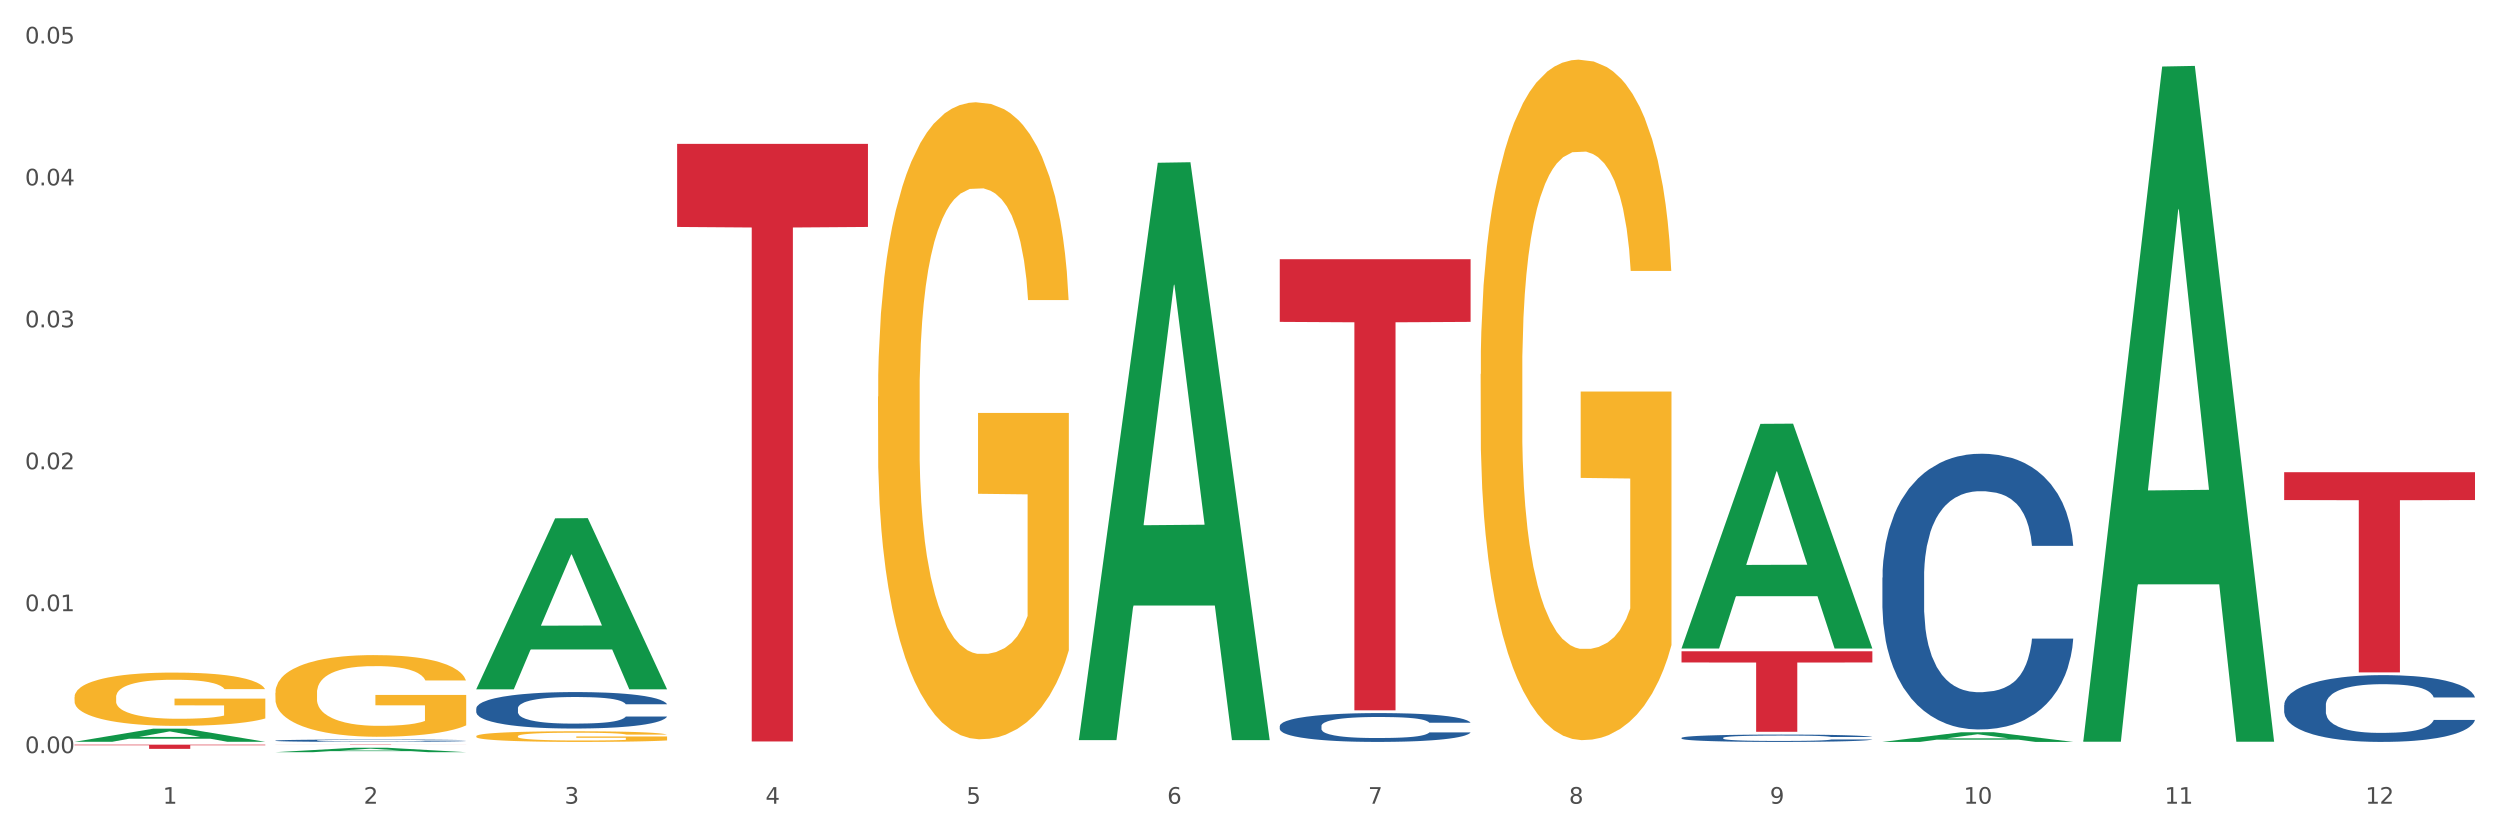 <?xml version="1.0" encoding="utf-8" standalone="no"?>
<!DOCTYPE svg PUBLIC "-//W3C//DTD SVG 1.1//EN"
  "http://www.w3.org/Graphics/SVG/1.1/DTD/svg11.dtd">
<svg xmlns:xlink="http://www.w3.org/1999/xlink" width="1080pt" height="360pt" viewBox="0 0 1080 360" xmlns="http://www.w3.org/2000/svg" version="1.1">
 <rect x="0" y="0" width="1080" height="360" fill="#333333" stroke="none"/>
 <defs>
  <style type="text/css">*{stroke-linejoin: round; stroke-linecap: butt}</style>
 </defs>
 <g id="figure_1">
  <g id="patch_1">
   <path d="M 0 360 
L 1080 360 
L 1080 0 
L 0 0 
z
" style="fill: #ffffff; stroke: #ffffff; stroke-linejoin: miter"/>
  </g>
  <g id="axes_1">
   <g id="matplotlib.axis_1">
    <g id="xtick_1">
     <g id="text_1">
      <!-- 1 -->
      <g style="fill: #4d4d4d" transform="translate(70.342 347.204) scale(0.096 -0.096)">
       <defs>
        <path id="DejaVuSans-31" d="M 794 531 
L 1825 531 
L 1825 4091 
L 703 3866 
L 703 4441 
L 1819 4666 
L 2450 4666 
L 2450 531 
L 3481 531 
L 3481 0 
L 794 0 
L 794 531 
z
" transform="scale(0.016)"/>
       </defs>
       <use xlink:href="#DejaVuSans-31"/>
      </g>
     </g>
    </g>
    <g id="xtick_2">
     <g id="text_2">
      <!-- 2 -->
      <g style="fill: #4d4d4d" transform="translate(157.122 347.204) scale(0.096 -0.096)">
       <defs>
        <path id="DejaVuSans-32" d="M 1228 531 
L 3431 531 
L 3431 0 
L 469 0 
L 469 531 
Q 828 903 1448 1529 
Q 2069 2156 2228 2338 
Q 2531 2678 2651 2914 
Q 2772 3150 2772 3378 
Q 2772 3750 2511 3984 
Q 2250 4219 1831 4219 
Q 1534 4219 1204 4116 
Q 875 4013 500 3803 
L 500 4441 
Q 881 4594 1212 4672 
Q 1544 4750 1819 4750 
Q 2544 4750 2975 4387 
Q 3406 4025 3406 3419 
Q 3406 3131 3298 2873 
Q 3191 2616 2906 2266 
Q 2828 2175 2409 1742 
Q 1991 1309 1228 531 
z
" transform="scale(0.016)"/>
       </defs>
       <use xlink:href="#DejaVuSans-32"/>
      </g>
     </g>
    </g>
    <g id="xtick_3">
     <g id="text_3">
      <!-- 3 -->
      <g style="fill: #4d4d4d" transform="translate(243.902 347.204) scale(0.096 -0.096)">
       <defs>
        <path id="DejaVuSans-33" d="M 2597 2516 
Q 3050 2419 3304 2112 
Q 3559 1806 3559 1356 
Q 3559 666 3084 287 
Q 2609 -91 1734 -91 
Q 1441 -91 1130 -33 
Q 819 25 488 141 
L 488 750 
Q 750 597 1062 519 
Q 1375 441 1716 441 
Q 2309 441 2620 675 
Q 2931 909 2931 1356 
Q 2931 1769 2642 2001 
Q 2353 2234 1838 2234 
L 1294 2234 
L 1294 2753 
L 1863 2753 
Q 2328 2753 2575 2939 
Q 2822 3125 2822 3475 
Q 2822 3834 2567 4026 
Q 2313 4219 1838 4219 
Q 1578 4219 1281 4162 
Q 984 4106 628 3988 
L 628 4550 
Q 988 4650 1302 4700 
Q 1616 4750 1894 4750 
Q 2613 4750 3031 4423 
Q 3450 4097 3450 3541 
Q 3450 3153 3228 2886 
Q 3006 2619 2597 2516 
z
" transform="scale(0.016)"/>
       </defs>
       <use xlink:href="#DejaVuSans-33"/>
      </g>
     </g>
    </g>
    <g id="xtick_4">
     <g id="text_4">
      <!-- 4 -->
      <g style="fill: #4d4d4d" transform="translate(330.683 347.204) scale(0.096 -0.096)">
       <defs>
        <path id="DejaVuSans-34" d="M 2419 4116 
L 825 1625 
L 2419 1625 
L 2419 4116 
z
M 2253 4666 
L 3047 4666 
L 3047 1625 
L 3713 1625 
L 3713 1100 
L 3047 1100 
L 3047 0 
L 2419 0 
L 2419 1100 
L 313 1100 
L 313 1709 
L 2253 4666 
z
" transform="scale(0.016)"/>
       </defs>
       <use xlink:href="#DejaVuSans-34"/>
      </g>
     </g>
    </g>
    <g id="xtick_5">
     <g id="text_5">
      <!-- 5 -->
      <g style="fill: #4d4d4d" transform="translate(417.463 347.204) scale(0.096 -0.096)">
       <defs>
        <path id="DejaVuSans-35" d="M 691 4666 
L 3169 4666 
L 3169 4134 
L 1269 4134 
L 1269 2991 
Q 1406 3038 1543 3061 
Q 1681 3084 1819 3084 
Q 2600 3084 3056 2656 
Q 3513 2228 3513 1497 
Q 3513 744 3044 326 
Q 2575 -91 1722 -91 
Q 1428 -91 1123 -41 
Q 819 9 494 109 
L 494 744 
Q 775 591 1075 516 
Q 1375 441 1709 441 
Q 2250 441 2565 725 
Q 2881 1009 2881 1497 
Q 2881 1984 2565 2268 
Q 2250 2553 1709 2553 
Q 1456 2553 1204 2497 
Q 953 2441 691 2322 
L 691 4666 
z
" transform="scale(0.016)"/>
       </defs>
       <use xlink:href="#DejaVuSans-35"/>
      </g>
     </g>
    </g>
    <g id="xtick_6">
     <g id="text_6">
      <!-- 6 -->
      <g style="fill: #4d4d4d" transform="translate(504.243 347.204) scale(0.096 -0.096)">
       <defs>
        <path id="DejaVuSans-36" d="M 2113 2584 
Q 1688 2584 1439 2293 
Q 1191 2003 1191 1497 
Q 1191 994 1439 701 
Q 1688 409 2113 409 
Q 2538 409 2786 701 
Q 3034 994 3034 1497 
Q 3034 2003 2786 2293 
Q 2538 2584 2113 2584 
z
M 3366 4563 
L 3366 3988 
Q 3128 4100 2886 4159 
Q 2644 4219 2406 4219 
Q 1781 4219 1451 3797 
Q 1122 3375 1075 2522 
Q 1259 2794 1537 2939 
Q 1816 3084 2150 3084 
Q 2853 3084 3261 2657 
Q 3669 2231 3669 1497 
Q 3669 778 3244 343 
Q 2819 -91 2113 -91 
Q 1303 -91 875 529 
Q 447 1150 447 2328 
Q 447 3434 972 4092 
Q 1497 4750 2381 4750 
Q 2619 4750 2861 4703 
Q 3103 4656 3366 4563 
z
" transform="scale(0.016)"/>
       </defs>
       <use xlink:href="#DejaVuSans-36"/>
      </g>
     </g>
    </g>
    <g id="xtick_7">
     <g id="text_7">
      <!-- 7 -->
      <g style="fill: #4d4d4d" transform="translate(591.024 347.204) scale(0.096 -0.096)">
       <defs>
        <path id="DejaVuSans-37" d="M 525 4666 
L 3525 4666 
L 3525 4397 
L 1831 0 
L 1172 0 
L 2766 4134 
L 525 4134 
L 525 4666 
z
" transform="scale(0.016)"/>
       </defs>
       <use xlink:href="#DejaVuSans-37"/>
      </g>
     </g>
    </g>
    <g id="xtick_8">
     <g id="text_8">
      <!-- 8 -->
      <g style="fill: #4d4d4d" transform="translate(677.804 347.204) scale(0.096 -0.096)">
       <defs>
        <path id="DejaVuSans-38" d="M 2034 2216 
Q 1584 2216 1326 1975 
Q 1069 1734 1069 1313 
Q 1069 891 1326 650 
Q 1584 409 2034 409 
Q 2484 409 2743 651 
Q 3003 894 3003 1313 
Q 3003 1734 2745 1975 
Q 2488 2216 2034 2216 
z
M 1403 2484 
Q 997 2584 770 2862 
Q 544 3141 544 3541 
Q 544 4100 942 4425 
Q 1341 4750 2034 4750 
Q 2731 4750 3128 4425 
Q 3525 4100 3525 3541 
Q 3525 3141 3298 2862 
Q 3072 2584 2669 2484 
Q 3125 2378 3379 2068 
Q 3634 1759 3634 1313 
Q 3634 634 3220 271 
Q 2806 -91 2034 -91 
Q 1263 -91 848 271 
Q 434 634 434 1313 
Q 434 1759 690 2068 
Q 947 2378 1403 2484 
z
M 1172 3481 
Q 1172 3119 1398 2916 
Q 1625 2713 2034 2713 
Q 2441 2713 2670 2916 
Q 2900 3119 2900 3481 
Q 2900 3844 2670 4047 
Q 2441 4250 2034 4250 
Q 1625 4250 1398 4047 
Q 1172 3844 1172 3481 
z
" transform="scale(0.016)"/>
       </defs>
       <use xlink:href="#DejaVuSans-38"/>
      </g>
     </g>
    </g>
    <g id="xtick_9">
     <g id="text_9">
      <!-- 9 -->
      <g style="fill: #4d4d4d" transform="translate(764.584 347.204) scale(0.096 -0.096)">
       <defs>
        <path id="DejaVuSans-39" d="M 703 97 
L 703 672 
Q 941 559 1184 500 
Q 1428 441 1663 441 
Q 2288 441 2617 861 
Q 2947 1281 2994 2138 
Q 2813 1869 2534 1725 
Q 2256 1581 1919 1581 
Q 1219 1581 811 2004 
Q 403 2428 403 3163 
Q 403 3881 828 4315 
Q 1253 4750 1959 4750 
Q 2769 4750 3195 4129 
Q 3622 3509 3622 2328 
Q 3622 1225 3098 567 
Q 2575 -91 1691 -91 
Q 1453 -91 1209 -44 
Q 966 3 703 97 
z
M 1959 2075 
Q 2384 2075 2632 2365 
Q 2881 2656 2881 3163 
Q 2881 3666 2632 3958 
Q 2384 4250 1959 4250 
Q 1534 4250 1286 3958 
Q 1038 3666 1038 3163 
Q 1038 2656 1286 2365 
Q 1534 2075 1959 2075 
z
" transform="scale(0.016)"/>
       </defs>
       <use xlink:href="#DejaVuSans-39"/>
      </g>
     </g>
    </g>
    <g id="xtick_10">
     <g id="text_10">
      <!-- 10 -->
      <g style="fill: #4d4d4d" transform="translate(848.311 347.204) scale(0.096 -0.096)">
       <defs>
        <path id="DejaVuSans-30" d="M 2034 4250 
Q 1547 4250 1301 3770 
Q 1056 3291 1056 2328 
Q 1056 1369 1301 889 
Q 1547 409 2034 409 
Q 2525 409 2770 889 
Q 3016 1369 3016 2328 
Q 3016 3291 2770 3770 
Q 2525 4250 2034 4250 
z
M 2034 4750 
Q 2819 4750 3233 4129 
Q 3647 3509 3647 2328 
Q 3647 1150 3233 529 
Q 2819 -91 2034 -91 
Q 1250 -91 836 529 
Q 422 1150 422 2328 
Q 422 3509 836 4129 
Q 1250 4750 2034 4750 
z
" transform="scale(0.016)"/>
       </defs>
       <use xlink:href="#DejaVuSans-31"/>
       <use xlink:href="#DejaVuSans-30" transform="translate(63.623 0)"/>
      </g>
     </g>
    </g>
    <g id="xtick_11">
     <g id="text_11">
      <!-- 11 -->
      <g style="fill: #4d4d4d" transform="translate(935.091 347.204) scale(0.096 -0.096)">
       <use xlink:href="#DejaVuSans-31"/>
       <use xlink:href="#DejaVuSans-31" transform="translate(63.623 0)"/>
      </g>
     </g>
    </g>
    <g id="xtick_12">
     <g id="text_12">
      <!-- 12 -->
      <g style="fill: #4d4d4d" transform="translate(1021.871 347.204) scale(0.096 -0.096)">
       <use xlink:href="#DejaVuSans-31"/>
       <use xlink:href="#DejaVuSans-32" transform="translate(63.623 0)"/>
      </g>
     </g>
    </g>
    <g id="xtick_13"/>
    <g id="xtick_14"/>
    <g id="xtick_15"/>
    <g id="xtick_16"/>
    <g id="xtick_17"/>
    <g id="xtick_18"/>
    <g id="xtick_19"/>
    <g id="xtick_20"/>
    <g id="xtick_21"/>
    <g id="xtick_22"/>
    <g id="xtick_23"/>
   </g>
   <g id="matplotlib.axis_2">
    <g id="ytick_1">
     <g id="text_13">
      <!-- 0.00 -->
      <g style="fill: #4d4d4d" transform="translate(10.8 325.343) scale(0.096 -0.096)">
       <defs>
        <path id="DejaVuSans-2e" d="M 684 794 
L 1344 794 
L 1344 0 
L 684 0 
L 684 794 
z
" transform="scale(0.016)"/>
       </defs>
       <use xlink:href="#DejaVuSans-30"/>
       <use xlink:href="#DejaVuSans-2e" transform="translate(63.623 0)"/>
       <use xlink:href="#DejaVuSans-30" transform="translate(95.41 0)"/>
       <use xlink:href="#DejaVuSans-30" transform="translate(159.033 0)"/>
      </g>
     </g>
    </g>
    <g id="ytick_2">
     <g id="text_14">
      <!-- 0.01 -->
      <g style="fill: #4d4d4d" transform="translate(10.8 264.03) scale(0.096 -0.096)">
       <use xlink:href="#DejaVuSans-30"/>
       <use xlink:href="#DejaVuSans-2e" transform="translate(63.623 0)"/>
       <use xlink:href="#DejaVuSans-30" transform="translate(95.41 0)"/>
       <use xlink:href="#DejaVuSans-31" transform="translate(159.033 0)"/>
      </g>
     </g>
    </g>
    <g id="ytick_3">
     <g id="text_15">
      <!-- 0.02 -->
      <g style="fill: #4d4d4d" transform="translate(10.8 202.718) scale(0.096 -0.096)">
       <use xlink:href="#DejaVuSans-30"/>
       <use xlink:href="#DejaVuSans-2e" transform="translate(63.623 0)"/>
       <use xlink:href="#DejaVuSans-30" transform="translate(95.41 0)"/>
       <use xlink:href="#DejaVuSans-32" transform="translate(159.033 0)"/>
      </g>
     </g>
    </g>
    <g id="ytick_4">
     <g id="text_16">
      <!-- 0.03 -->
      <g style="fill: #4d4d4d" transform="translate(10.8 141.406) scale(0.096 -0.096)">
       <use xlink:href="#DejaVuSans-30"/>
       <use xlink:href="#DejaVuSans-2e" transform="translate(63.623 0)"/>
       <use xlink:href="#DejaVuSans-30" transform="translate(95.41 0)"/>
       <use xlink:href="#DejaVuSans-33" transform="translate(159.033 0)"/>
      </g>
     </g>
    </g>
    <g id="ytick_5">
     <g id="text_17">
      <!-- 0.04 -->
      <g style="fill: #4d4d4d" transform="translate(10.8 80.093) scale(0.096 -0.096)">
       <use xlink:href="#DejaVuSans-30"/>
       <use xlink:href="#DejaVuSans-2e" transform="translate(63.623 0)"/>
       <use xlink:href="#DejaVuSans-30" transform="translate(95.41 0)"/>
       <use xlink:href="#DejaVuSans-34" transform="translate(159.033 0)"/>
      </g>
     </g>
    </g>
    <g id="ytick_6">
     <g id="text_18">
      <!-- 0.05 -->
      <g style="fill: #4d4d4d" transform="translate(10.8 18.781) scale(0.096 -0.096)">
       <use xlink:href="#DejaVuSans-30"/>
       <use xlink:href="#DejaVuSans-2e" transform="translate(63.623 0)"/>
       <use xlink:href="#DejaVuSans-30" transform="translate(95.41 0)"/>
       <use xlink:href="#DejaVuSans-35" transform="translate(159.033 0)"/>
      </g>
     </g>
    </g>
    <g id="ytick_7"/>
    <g id="ytick_8"/>
    <g id="ytick_9"/>
    <g id="ytick_10"/>
    <g id="ytick_11"/>
   </g>
   <g id="PolyCollection_1">
    <path d="M 32.175 320.458 
L 32.26 320.452 
L 66.256 314.778 
L 80.365 314.772 
L 114.616 320.468 
L 98.298 320.468 
L 90.904 319.142 
L 55.803 319.142 
L 55.548 319.163 
L 48.408 320.468 
L 32.175 320.468 
L 32.175 320.458 
L 60.222 318.35 
L 86.484 318.345 
L 73.481 315.986 
L 73.311 315.976 
L 73.141 315.992 
L 60.137 318.345 
L 60.222 318.35 
L 32.175 320.458 
z
" clip-path="url(#p1b5bf42929)" style="fill: #109648"/>
    <path d="M 726.418 318.76 
L 726.515 318.758 
L 726.515 318.676 
L 726.807 318.566 
L 727.879 318.363 
L 729.244 318.209 
L 731.582 318.029 
L 732.849 317.953 
L 734.506 317.869 
L 737.917 317.732 
L 741.815 317.616 
L 744.543 317.552 
L 746.589 317.512 
L 751.17 317.439 
L 753.801 317.407 
L 756.529 317.381 
L 758.868 317.364 
L 762.766 317.343 
L 765.884 317.335 
L 769.49 317.332 
L 772.511 317.335 
L 776.506 317.346 
L 782.353 317.381 
L 784.594 317.401 
L 787.615 317.436 
L 790.734 317.483 
L 793.267 317.529 
L 796.191 317.596 
L 799.212 317.683 
L 802.135 317.793 
L 804.181 317.895 
L 805.838 318.002 
L 807.3 318.133 
L 808.372 318.275 
L 808.859 318.395 
L 791.026 318.395 
L 790.539 318.287 
L 789.564 318.171 
L 788.59 318.093 
L 787.518 318.029 
L 785.861 317.956 
L 784.399 317.91 
L 781.963 317.854 
L 779.722 317.82 
L 777.87 317.799 
L 775.629 317.782 
L 770.854 317.764 
L 767.443 317.764 
L 765.3 317.77 
L 762.668 317.785 
L 760.427 317.805 
L 757.796 317.84 
L 755.75 317.878 
L 753.703 317.927 
L 752.534 317.962 
L 750.78 318.026 
L 749.61 318.078 
L 748.051 318.168 
L 747.174 318.232 
L 745.615 318.397 
L 744.933 318.519 
L 744.641 318.604 
L 744.446 318.697 
L 744.446 319.15 
L 745.03 319.353 
L 745.518 319.44 
L 746.297 319.539 
L 747.759 319.667 
L 749.903 319.791 
L 752.144 319.881 
L 753.996 319.937 
L 755.75 319.977 
L 757.504 320.009 
L 759.648 320.038 
L 761.402 320.056 
L 764.033 320.073 
L 767.151 320.082 
L 769.587 320.082 
L 774.557 320.067 
L 776.798 320.053 
L 778.942 320.032 
L 781.281 320 
L 783.133 319.966 
L 784.205 319.939 
L 785.959 319.884 
L 787.323 319.826 
L 788.492 319.759 
L 789.272 319.701 
L 790.149 319.614 
L 790.831 319.515 
L 791.026 319.463 
L 808.859 319.463 
L 808.469 319.568 
L 807.787 319.669 
L 806.423 319.806 
L 805.351 319.884 
L 803.694 319.98 
L 801.94 320.061 
L 799.504 320.151 
L 797.263 320.218 
L 794.924 320.276 
L 792.39 320.329 
L 787.81 320.401 
L 786.154 320.422 
L 782.645 320.456 
L 779.917 320.477 
L 775.921 320.497 
L 771.829 320.509 
L 767.541 320.512 
L 763.74 320.506 
L 759.55 320.488 
L 756.919 320.471 
L 753.996 320.445 
L 750.585 320.404 
L 747.369 320.355 
L 744.348 320.297 
L 741.522 320.23 
L 738.891 320.154 
L 735.48 320.03 
L 732.947 319.908 
L 731.095 319.794 
L 729.828 319.698 
L 728.562 319.576 
L 727.879 319.492 
L 726.807 319.289 
L 726.418 319.1 
L 726.418 318.76 
z
" clip-path="url(#p1b5bf42929)" style="fill: #255c99"/>
    <path d="M 813.198 249.534 
L 813.295 249.425 
L 813.295 246.378 
L 813.588 242.244 
L 814.66 234.628 
L 816.024 228.862 
L 818.363 222.116 
L 819.63 219.287 
L 821.286 216.132 
L 824.697 211.019 
L 828.595 206.667 
L 831.323 204.273 
L 833.37 202.75 
L 837.95 200.03 
L 840.581 198.833 
L 843.31 197.854 
L 845.648 197.201 
L 849.546 196.439 
L 852.665 196.113 
L 856.27 196.004 
L 859.291 196.113 
L 863.286 196.548 
L 869.133 197.854 
L 871.375 198.615 
L 874.396 199.921 
L 877.514 201.662 
L 880.048 203.403 
L 882.971 205.905 
L 885.992 209.169 
L 888.915 213.303 
L 890.962 217.111 
L 892.618 221.137 
L 894.08 226.033 
L 895.152 231.364 
L 895.639 235.825 
L 877.806 235.825 
L 877.319 231.799 
L 876.345 227.447 
L 875.37 224.51 
L 874.298 222.116 
L 872.642 219.396 
L 871.18 217.655 
L 868.744 215.588 
L 866.502 214.283 
L 864.651 213.521 
L 862.409 212.868 
L 857.634 212.215 
L 854.224 212.215 
L 852.08 212.433 
L 849.449 212.977 
L 847.207 213.739 
L 844.576 215.044 
L 842.53 216.459 
L 840.484 218.308 
L 839.314 219.614 
L 837.56 222.007 
L 836.391 223.966 
L 834.832 227.338 
L 833.955 229.732 
L 832.395 235.934 
L 831.713 240.503 
L 831.421 243.658 
L 831.226 247.14 
L 831.226 264.113 
L 831.811 271.729 
L 832.298 274.993 
L 833.077 278.692 
L 834.539 283.479 
L 836.683 288.157 
L 838.924 291.53 
L 840.776 293.597 
L 842.53 295.121 
L 844.284 296.317 
L 846.428 297.405 
L 848.182 298.058 
L 850.813 298.711 
L 853.931 299.037 
L 856.368 299.037 
L 861.338 298.493 
L 863.579 297.949 
L 865.723 297.188 
L 868.061 295.991 
L 869.913 294.685 
L 870.985 293.706 
L 872.739 291.639 
L 874.103 289.463 
L 875.273 286.961 
L 876.052 284.785 
L 876.929 281.521 
L 877.611 277.821 
L 877.806 275.863 
L 895.639 275.863 
L 895.25 279.78 
L 894.567 283.588 
L 893.203 288.701 
L 892.131 291.639 
L 890.475 295.229 
L 888.72 298.276 
L 886.284 301.648 
L 884.043 304.151 
L 881.704 306.327 
L 879.171 308.285 
L 874.59 311.005 
L 872.934 311.767 
L 869.426 313.072 
L 866.697 313.834 
L 862.702 314.596 
L 858.609 315.031 
L 854.321 315.14 
L 850.521 314.922 
L 846.33 314.269 
L 843.699 313.616 
L 840.776 312.637 
L 837.365 311.114 
L 834.149 309.264 
L 831.129 307.088 
L 828.303 304.586 
L 825.671 301.757 
L 822.261 297.079 
L 819.727 292.509 
L 817.876 288.266 
L 816.609 284.676 
L 815.342 280.106 
L 814.66 276.951 
L 813.588 269.335 
L 813.198 262.263 
L 813.198 249.534 
z
" clip-path="url(#p1b5bf42929)" style="fill: #255c99"/>
    <path d="M 986.759 304.62 
L 986.856 304.594 
L 986.856 303.856 
L 987.148 302.854 
L 988.22 301.009 
L 989.585 299.613 
L 991.923 297.979 
L 993.19 297.293 
L 994.847 296.529 
L 998.258 295.291 
L 1002.156 294.236 
L 1004.884 293.657 
L 1006.93 293.288 
L 1011.511 292.629 
L 1014.142 292.339 
L 1016.87 292.102 
L 1019.209 291.944 
L 1023.107 291.759 
L 1026.225 291.68 
L 1029.831 291.654 
L 1032.852 291.68 
L 1036.847 291.785 
L 1042.694 292.102 
L 1044.935 292.286 
L 1047.956 292.602 
L 1051.075 293.024 
L 1053.608 293.446 
L 1056.532 294.052 
L 1059.553 294.843 
L 1062.476 295.844 
L 1064.522 296.766 
L 1066.179 297.741 
L 1067.641 298.927 
L 1068.713 300.219 
L 1069.2 301.299 
L 1051.367 301.299 
L 1050.88 300.324 
L 1049.905 299.27 
L 1048.931 298.558 
L 1047.859 297.979 
L 1046.202 297.32 
L 1044.74 296.898 
L 1042.304 296.397 
L 1040.063 296.081 
L 1038.211 295.897 
L 1035.97 295.739 
L 1031.195 295.58 
L 1027.784 295.58 
L 1025.641 295.633 
L 1023.009 295.765 
L 1020.768 295.949 
L 1018.137 296.266 
L 1016.091 296.608 
L 1014.044 297.056 
L 1012.875 297.373 
L 1011.121 297.952 
L 1009.951 298.427 
L 1008.392 299.244 
L 1007.515 299.823 
L 1005.956 301.326 
L 1005.274 302.433 
L 1004.982 303.197 
L 1004.787 304.04 
L 1004.787 308.151 
L 1005.371 309.996 
L 1005.859 310.787 
L 1006.638 311.683 
L 1008.1 312.842 
L 1010.244 313.976 
L 1012.485 314.793 
L 1014.337 315.293 
L 1016.091 315.662 
L 1017.845 315.952 
L 1019.989 316.216 
L 1021.743 316.374 
L 1024.374 316.532 
L 1027.492 316.611 
L 1029.928 316.611 
L 1034.898 316.479 
L 1037.139 316.348 
L 1039.283 316.163 
L 1041.622 315.873 
L 1043.474 315.557 
L 1044.546 315.32 
L 1046.3 314.819 
L 1047.664 314.292 
L 1048.833 313.686 
L 1049.613 313.159 
L 1050.49 312.368 
L 1051.172 311.472 
L 1051.367 310.998 
L 1069.2 310.998 
L 1068.81 311.946 
L 1068.128 312.869 
L 1066.764 314.107 
L 1065.692 314.819 
L 1064.035 315.689 
L 1062.281 316.427 
L 1059.845 317.244 
L 1057.604 317.85 
L 1055.265 318.377 
L 1052.731 318.851 
L 1048.151 319.51 
L 1046.495 319.695 
L 1042.986 320.011 
L 1040.258 320.195 
L 1036.262 320.38 
L 1032.17 320.485 
L 1027.882 320.512 
L 1024.081 320.459 
L 1019.891 320.301 
L 1017.26 320.143 
L 1014.337 319.905 
L 1010.926 319.536 
L 1007.71 319.088 
L 1004.689 318.561 
L 1001.863 317.955 
L 999.232 317.27 
L 995.821 316.137 
L 993.288 315.03 
L 991.436 314.002 
L 990.169 313.132 
L 988.903 312.026 
L 988.22 311.261 
L 987.148 309.416 
L 986.759 307.703 
L 986.759 304.62 
z
" clip-path="url(#p1b5bf42929)" style="fill: #255c99"/>
    <path d="M 118.955 319.938 
L 119.053 319.937 
L 119.053 319.91 
L 119.345 319.874 
L 120.417 319.807 
L 121.781 319.757 
L 124.12 319.698 
L 125.387 319.673 
L 127.044 319.646 
L 130.454 319.601 
L 134.352 319.563 
L 137.081 319.542 
L 139.127 319.528 
L 143.707 319.505 
L 146.338 319.494 
L 149.067 319.486 
L 151.406 319.48 
L 155.304 319.473 
L 158.422 319.47 
L 162.028 319.469 
L 165.048 319.47 
L 169.044 319.474 
L 174.891 319.486 
L 177.132 319.492 
L 180.153 319.504 
L 183.271 319.519 
L 185.805 319.534 
L 188.728 319.556 
L 191.749 319.585 
L 194.673 319.621 
L 196.719 319.654 
L 198.376 319.689 
L 199.837 319.732 
L 200.909 319.779 
L 201.397 319.818 
L 183.564 319.818 
L 183.076 319.783 
L 182.102 319.745 
L 181.127 319.719 
L 180.055 319.698 
L 178.399 319.674 
L 176.937 319.659 
L 174.501 319.641 
L 172.26 319.629 
L 170.408 319.623 
L 168.167 319.617 
L 163.392 319.611 
L 159.981 319.611 
L 157.837 319.613 
L 155.206 319.618 
L 152.965 319.625 
L 150.334 319.636 
L 148.287 319.648 
L 146.241 319.665 
L 145.071 319.676 
L 143.317 319.697 
L 142.148 319.714 
L 140.589 319.744 
L 139.712 319.764 
L 138.153 319.819 
L 137.471 319.859 
L 137.178 319.886 
L 136.983 319.917 
L 136.983 320.065 
L 137.568 320.132 
L 138.055 320.16 
L 138.835 320.193 
L 140.297 320.235 
L 142.44 320.276 
L 144.682 320.305 
L 146.533 320.323 
L 148.287 320.336 
L 150.041 320.347 
L 152.185 320.356 
L 153.939 320.362 
L 156.57 320.368 
L 159.689 320.371 
L 162.125 320.371 
L 167.095 320.366 
L 169.336 320.361 
L 171.48 320.355 
L 173.819 320.344 
L 175.67 320.333 
L 176.742 320.324 
L 178.496 320.306 
L 179.861 320.287 
L 181.03 320.265 
L 181.81 320.246 
L 182.687 320.218 
L 183.369 320.185 
L 183.564 320.168 
L 201.397 320.168 
L 201.007 320.202 
L 200.325 320.236 
L 198.96 320.28 
L 197.889 320.306 
L 196.232 320.337 
L 194.478 320.364 
L 192.042 320.394 
L 189.8 320.415 
L 187.462 320.434 
L 184.928 320.452 
L 180.348 320.475 
L 178.691 320.482 
L 175.183 320.494 
L 172.454 320.5 
L 168.459 320.507 
L 164.366 320.511 
L 160.079 320.512 
L 156.278 320.51 
L 152.088 320.504 
L 149.457 320.498 
L 146.533 320.49 
L 143.123 320.476 
L 139.907 320.46 
L 136.886 320.441 
L 134.06 320.419 
L 131.429 320.395 
L 128.018 320.354 
L 125.484 320.314 
L 123.633 320.277 
L 122.366 320.245 
L 121.099 320.205 
L 120.417 320.178 
L 119.345 320.111 
L 118.955 320.049 
L 118.955 319.938 
z
" clip-path="url(#p1b5bf42929)" style="fill: #255c99"/>
    <path d="M 32.175 321.695 
L 114.616 321.695 
L 114.616 321.947 
L 82.187 321.949 
L 82.187 323.506 
L 64.409 323.506 
L 64.409 321.949 
L 32.175 321.947 
L 32.175 321.697 
L 32.175 321.695 
z
" clip-path="url(#p1b5bf42929)" style="fill: #d62839"/>
    <path d="M 118.955 321.695 
L 201.397 321.695 
L 201.397 321.714 
L 168.967 321.714 
L 168.967 321.831 
L 151.189 321.831 
L 151.189 321.714 
L 118.955 321.714 
L 118.955 321.695 
L 118.955 321.695 
z
" clip-path="url(#p1b5bf42929)" style="fill: #d62839"/>
    <path d="M 292.516 62.164 
L 374.957 62.164 
L 374.957 98.039 
L 342.528 98.282 
L 342.528 320.321 
L 324.75 320.321 
L 324.75 98.282 
L 292.516 98.039 
L 292.516 62.407 
L 292.516 62.164 
z
" clip-path="url(#p1b5bf42929)" style="fill: #d62839"/>
    <path d="M 552.857 111.967 
L 635.298 111.967 
L 635.298 139.051 
L 602.869 139.234 
L 602.869 306.863 
L 585.091 306.863 
L 585.091 139.234 
L 552.857 139.051 
L 552.857 112.15 
L 552.857 111.967 
z
" clip-path="url(#p1b5bf42929)" style="fill: #d62839"/>
    <path d="M 726.418 281.353 
L 808.859 281.353 
L 808.859 286.188 
L 776.429 286.221 
L 776.429 316.148 
L 758.652 316.148 
L 758.652 286.221 
L 726.418 286.188 
L 726.418 281.385 
L 726.418 281.353 
z
" clip-path="url(#p1b5bf42929)" style="fill: #d62839"/>
    <path d="M 986.759 203.999 
L 1069.2 203.999 
L 1069.2 216.016 
L 1036.77 216.097 
L 1036.77 290.47 
L 1018.993 290.47 
L 1018.993 216.097 
L 986.759 216.016 
L 986.759 204.081 
L 986.759 203.999 
z
" clip-path="url(#p1b5bf42929)" style="fill: #d62839"/>
    <path d="M 552.857 313.647 
L 552.954 313.636 
L 552.954 313.317 
L 553.247 312.885 
L 554.319 312.088 
L 555.683 311.485 
L 558.022 310.779 
L 559.289 310.483 
L 560.945 310.153 
L 564.356 309.618 
L 568.254 309.162 
L 570.982 308.912 
L 573.029 308.752 
L 577.609 308.468 
L 580.24 308.343 
L 582.969 308.24 
L 585.307 308.172 
L 589.205 308.092 
L 592.324 308.058 
L 595.929 308.047 
L 598.95 308.058 
L 602.945 308.104 
L 608.792 308.24 
L 611.034 308.32 
L 614.055 308.457 
L 617.173 308.639 
L 619.707 308.821 
L 622.63 309.083 
L 625.651 309.424 
L 628.574 309.857 
L 630.621 310.255 
L 632.277 310.676 
L 633.739 311.189 
L 634.811 311.746 
L 635.298 312.213 
L 617.465 312.213 
L 616.978 311.792 
L 616.004 311.337 
L 615.029 311.029 
L 613.957 310.779 
L 612.301 310.494 
L 610.839 310.312 
L 608.403 310.096 
L 606.161 309.959 
L 604.31 309.879 
L 602.068 309.811 
L 597.293 309.743 
L 593.883 309.743 
L 591.739 309.766 
L 589.108 309.823 
L 586.866 309.902 
L 584.235 310.039 
L 582.189 310.187 
L 580.143 310.38 
L 578.973 310.517 
L 577.219 310.767 
L 576.05 310.972 
L 574.491 311.325 
L 573.614 311.576 
L 572.054 312.224 
L 571.372 312.703 
L 571.08 313.033 
L 570.885 313.397 
L 570.885 315.173 
L 571.47 315.97 
L 571.957 316.311 
L 572.736 316.698 
L 574.198 317.199 
L 576.342 317.688 
L 578.583 318.041 
L 580.435 318.258 
L 582.189 318.417 
L 583.943 318.542 
L 586.087 318.656 
L 587.841 318.724 
L 590.472 318.793 
L 593.59 318.827 
L 596.027 318.827 
L 600.997 318.77 
L 603.238 318.713 
L 605.382 318.633 
L 607.72 318.508 
L 609.572 318.371 
L 610.644 318.269 
L 612.398 318.053 
L 613.762 317.825 
L 614.932 317.563 
L 615.711 317.336 
L 616.588 316.994 
L 617.27 316.607 
L 617.465 316.402 
L 635.298 316.402 
L 634.909 316.812 
L 634.226 317.21 
L 632.862 317.745 
L 631.79 318.053 
L 630.134 318.428 
L 628.379 318.747 
L 625.943 319.1 
L 623.702 319.362 
L 621.363 319.59 
L 618.83 319.794 
L 614.249 320.079 
L 612.593 320.159 
L 609.085 320.295 
L 606.356 320.375 
L 602.361 320.455 
L 598.268 320.5 
L 593.98 320.512 
L 590.18 320.489 
L 585.989 320.421 
L 583.358 320.352 
L 580.435 320.25 
L 577.024 320.09 
L 573.808 319.897 
L 570.788 319.669 
L 567.962 319.407 
L 565.33 319.111 
L 561.92 318.622 
L 559.386 318.144 
L 557.535 317.7 
L 556.268 317.324 
L 555.001 316.846 
L 554.319 316.516 
L 553.247 315.719 
L 552.857 314.979 
L 552.857 313.647 
z
" clip-path="url(#p1b5bf42929)" style="fill: #255c99"/>
    <path d="M 205.736 306.052 
L 205.833 306.038 
L 205.833 305.635 
L 206.125 305.088 
L 207.197 304.081 
L 208.562 303.319 
L 210.9 302.427 
L 212.167 302.052 
L 213.824 301.635 
L 217.235 300.959 
L 221.133 300.383 
L 223.861 300.067 
L 225.907 299.865 
L 230.488 299.506 
L 233.119 299.348 
L 235.847 299.218 
L 238.186 299.132 
L 242.084 299.031 
L 245.202 298.988 
L 248.808 298.973 
L 251.829 298.988 
L 255.824 299.045 
L 261.671 299.218 
L 263.912 299.319 
L 266.933 299.491 
L 270.052 299.722 
L 272.585 299.952 
L 275.509 300.283 
L 278.53 300.714 
L 281.453 301.261 
L 283.499 301.765 
L 285.156 302.297 
L 286.618 302.945 
L 287.69 303.65 
L 288.177 304.239 
L 270.344 304.239 
L 269.857 303.707 
L 268.882 303.132 
L 267.908 302.743 
L 266.836 302.427 
L 265.179 302.067 
L 263.717 301.837 
L 261.281 301.563 
L 259.04 301.391 
L 257.188 301.29 
L 254.947 301.204 
L 250.172 301.117 
L 246.761 301.117 
L 244.618 301.146 
L 241.986 301.218 
L 239.745 301.319 
L 237.114 301.491 
L 235.068 301.678 
L 233.021 301.923 
L 231.852 302.096 
L 230.098 302.412 
L 228.928 302.671 
L 227.369 303.117 
L 226.492 303.434 
L 224.933 304.254 
L 224.251 304.858 
L 223.959 305.275 
L 223.764 305.736 
L 223.764 307.98 
L 224.348 308.988 
L 224.836 309.419 
L 225.615 309.908 
L 227.077 310.542 
L 229.221 311.16 
L 231.462 311.606 
L 233.314 311.88 
L 235.068 312.081 
L 236.822 312.239 
L 238.966 312.383 
L 240.72 312.47 
L 243.351 312.556 
L 246.469 312.599 
L 248.905 312.599 
L 253.875 312.527 
L 256.116 312.455 
L 258.26 312.354 
L 260.599 312.196 
L 262.451 312.023 
L 263.523 311.894 
L 265.277 311.621 
L 266.641 311.333 
L 267.81 311.002 
L 268.59 310.714 
L 269.467 310.283 
L 270.149 309.793 
L 270.344 309.534 
L 288.177 309.534 
L 287.787 310.052 
L 287.105 310.556 
L 285.741 311.232 
L 284.669 311.621 
L 283.012 312.095 
L 281.258 312.498 
L 278.822 312.944 
L 276.581 313.275 
L 274.242 313.563 
L 271.708 313.822 
L 267.128 314.182 
L 265.472 314.282 
L 261.963 314.455 
L 259.235 314.556 
L 255.239 314.657 
L 251.147 314.714 
L 246.859 314.728 
L 243.058 314.7 
L 238.868 314.613 
L 236.237 314.527 
L 233.314 314.398 
L 229.903 314.196 
L 226.687 313.952 
L 223.666 313.664 
L 220.84 313.333 
L 218.209 312.959 
L 214.798 312.34 
L 212.265 311.736 
L 210.413 311.175 
L 209.146 310.7 
L 207.88 310.095 
L 207.197 309.678 
L 206.125 308.671 
L 205.736 307.736 
L 205.736 306.052 
z
" clip-path="url(#p1b5bf42929)" style="fill: #255c99"/>
    <path d="M 639.637 161.613 
L 639.735 161.344 
L 639.735 151.679 
L 639.929 143.356 
L 640.903 123.219 
L 642.363 106.573 
L 643.433 97.713 
L 644.504 90.464 
L 645.769 83.215 
L 647.327 75.698 
L 650.149 64.69 
L 651.901 59.052 
L 654.043 53.145 
L 657.936 44.553 
L 660.759 39.721 
L 663.679 35.693 
L 668.448 30.861 
L 671.563 28.713 
L 674.872 27.102 
L 678.863 26.028 
L 681.88 25.759 
L 688.499 26.565 
L 694.144 28.981 
L 696.869 30.861 
L 700.373 34.083 
L 702.223 36.23 
L 705.24 40.526 
L 708.355 46.164 
L 710.496 50.997 
L 713.708 60.126 
L 716.141 69.254 
L 718.38 80.53 
L 719.548 88.316 
L 720.424 95.565 
L 721.203 103.889 
L 721.981 117.044 
L 704.461 117.044 
L 703.78 107.647 
L 702.709 98.787 
L 701.152 90.196 
L 699.789 84.826 
L 697.453 78.114 
L 695.312 73.818 
L 693.073 70.596 
L 690.348 67.912 
L 688.207 66.569 
L 685.189 65.495 
L 679.252 65.764 
L 675.261 67.912 
L 672.536 70.596 
L 670.784 73.013 
L 669.227 75.698 
L 667.475 79.456 
L 665.431 85.095 
L 663.971 90.196 
L 662.511 96.639 
L 661.343 103.083 
L 660.272 110.601 
L 659.396 118.655 
L 658.715 126.978 
L 658.131 137.181 
L 657.644 154.095 
L 657.644 190.878 
L 657.839 199.201 
L 658.325 210.208 
L 658.909 218.531 
L 659.883 228.465 
L 660.759 235.177 
L 662.413 244.843 
L 664.263 252.897 
L 665.723 257.999 
L 667.183 262.294 
L 669.713 268.201 
L 672.536 273.034 
L 674.969 275.987 
L 678.279 278.672 
L 680.517 279.746 
L 682.464 280.283 
L 687.233 280.283 
L 690.64 279.477 
L 694.436 277.598 
L 697.356 275.182 
L 699.789 272.228 
L 702.515 267.396 
L 704.267 262.831 
L 704.267 206.718 
L 682.853 206.45 
L 682.853 169.13 
L 722.079 169.13 
L 722.079 278.672 
L 720.424 284.31 
L 718.575 289.411 
L 716.628 293.976 
L 713.708 299.614 
L 710.204 304.983 
L 707.089 308.742 
L 703.78 311.964 
L 699.887 314.917 
L 694.825 317.602 
L 691.711 318.676 
L 687.817 319.482 
L 683.243 319.75 
L 679.252 319.213 
L 675.359 317.871 
L 671.271 315.454 
L 667.28 311.964 
L 664.263 308.474 
L 661.245 304.178 
L 658.033 298.54 
L 655.503 293.17 
L 653.556 288.337 
L 651.415 282.162 
L 649.079 274.108 
L 647.327 266.859 
L 645.769 259.341 
L 644.115 249.676 
L 642.947 241.353 
L 641.779 230.882 
L 641.097 223.096 
L 640.319 211.014 
L 639.735 194.099 
L 639.637 161.613 
z
" clip-path="url(#p1b5bf42929)" style="fill: #f7b32b"/>
    <path d="M 379.296 171.344 
L 379.394 171.092 
L 379.394 162.044 
L 379.588 154.253 
L 380.562 135.404 
L 382.022 119.821 
L 383.092 111.528 
L 384.163 104.742 
L 385.428 97.956 
L 386.986 90.919 
L 389.808 80.614 
L 391.56 75.336 
L 393.702 69.807 
L 397.595 61.765 
L 400.418 57.241 
L 403.338 53.471 
L 408.107 48.947 
L 411.222 46.936 
L 414.531 45.428 
L 418.522 44.423 
L 421.539 44.172 
L 428.158 44.926 
L 433.803 47.188 
L 436.528 48.947 
L 440.032 51.963 
L 441.882 53.974 
L 444.899 57.995 
L 448.014 63.273 
L 450.155 67.797 
L 453.367 76.342 
L 455.8 84.887 
L 458.039 95.443 
L 459.207 102.731 
L 460.083 109.517 
L 460.862 117.308 
L 461.64 129.623 
L 444.12 129.623 
L 443.439 120.827 
L 442.368 112.533 
L 440.811 104.49 
L 439.448 99.464 
L 437.112 93.181 
L 434.971 89.159 
L 432.732 86.144 
L 430.007 83.63 
L 427.866 82.374 
L 424.848 81.368 
L 418.911 81.62 
L 414.92 83.63 
L 412.195 86.144 
L 410.443 88.405 
L 408.886 90.919 
L 407.134 94.437 
L 405.09 99.715 
L 403.63 104.49 
L 402.17 110.522 
L 401.002 116.554 
L 399.931 123.591 
L 399.055 131.131 
L 398.374 138.922 
L 397.79 148.473 
L 397.303 164.306 
L 397.303 198.738 
L 397.498 206.529 
L 397.984 216.834 
L 398.568 224.625 
L 399.542 233.924 
L 400.418 240.207 
L 402.072 249.255 
L 403.922 256.795 
L 405.382 261.57 
L 406.842 265.591 
L 409.372 271.12 
L 412.195 275.644 
L 414.628 278.409 
L 417.938 280.922 
L 420.176 281.928 
L 422.123 282.43 
L 426.892 282.43 
L 430.299 281.676 
L 434.095 279.917 
L 437.015 277.655 
L 439.448 274.89 
L 442.174 270.367 
L 443.926 266.094 
L 443.926 213.567 
L 422.512 213.315 
L 422.512 178.381 
L 461.738 178.381 
L 461.738 280.922 
L 460.083 286.2 
L 458.234 290.975 
L 456.287 295.248 
L 453.367 300.526 
L 449.863 305.552 
L 446.748 309.071 
L 443.439 312.087 
L 439.546 314.851 
L 434.484 317.365 
L 431.37 318.37 
L 427.476 319.124 
L 422.902 319.375 
L 418.911 318.873 
L 415.018 317.616 
L 410.93 315.354 
L 406.939 312.087 
L 403.922 308.82 
L 400.904 304.798 
L 397.692 299.52 
L 395.162 294.494 
L 393.215 289.97 
L 391.074 284.19 
L 388.738 276.65 
L 386.986 269.864 
L 385.428 262.827 
L 383.774 253.779 
L 382.606 245.988 
L 381.438 236.186 
L 380.756 228.897 
L 379.978 217.588 
L 379.394 201.754 
L 379.296 171.344 
z
" clip-path="url(#p1b5bf42929)" style="fill: #f7b32b"/>
    <path d="M 205.736 318.038 
L 205.833 318.033 
L 205.833 317.882 
L 206.028 317.752 
L 207.001 317.437 
L 208.461 317.177 
L 209.532 317.038 
L 210.602 316.924 
L 211.868 316.811 
L 213.425 316.693 
L 216.248 316.521 
L 218 316.433 
L 220.141 316.341 
L 224.034 316.206 
L 226.857 316.131 
L 229.777 316.068 
L 234.546 315.992 
L 237.661 315.958 
L 240.97 315.933 
L 244.961 315.916 
L 247.978 315.912 
L 254.597 315.925 
L 260.242 315.963 
L 262.968 315.992 
L 266.472 316.042 
L 268.321 316.076 
L 271.338 316.143 
L 274.453 316.231 
L 276.594 316.307 
L 279.806 316.45 
L 282.24 316.593 
L 284.478 316.769 
L 285.646 316.891 
L 286.522 317.004 
L 287.301 317.135 
L 288.08 317.34 
L 270.56 317.34 
L 269.878 317.193 
L 268.808 317.055 
L 267.25 316.92 
L 265.888 316.836 
L 263.552 316.731 
L 261.41 316.664 
L 259.172 316.614 
L 256.446 316.572 
L 254.305 316.551 
L 251.288 316.534 
L 245.35 316.538 
L 241.36 316.572 
L 238.634 316.614 
L 236.882 316.651 
L 235.325 316.693 
L 233.573 316.752 
L 231.529 316.84 
L 230.069 316.92 
L 228.609 317.021 
L 227.441 317.122 
L 226.37 317.24 
L 225.494 317.366 
L 224.813 317.496 
L 224.229 317.655 
L 223.742 317.92 
L 223.742 318.495 
L 223.937 318.626 
L 224.424 318.798 
L 225.008 318.928 
L 225.981 319.083 
L 226.857 319.188 
L 228.512 319.34 
L 230.361 319.466 
L 231.821 319.546 
L 233.281 319.613 
L 235.812 319.705 
L 238.634 319.781 
L 241.068 319.827 
L 244.377 319.869 
L 246.616 319.886 
L 248.562 319.894 
L 253.332 319.894 
L 256.738 319.882 
L 260.534 319.852 
L 263.454 319.814 
L 265.888 319.768 
L 268.613 319.693 
L 270.365 319.621 
L 270.365 318.743 
L 248.952 318.739 
L 248.952 318.155 
L 288.177 318.155 
L 288.177 319.869 
L 286.522 319.957 
L 284.673 320.037 
L 282.726 320.108 
L 279.806 320.197 
L 276.302 320.281 
L 273.188 320.339 
L 269.878 320.39 
L 265.985 320.436 
L 260.924 320.478 
L 257.809 320.495 
L 253.916 320.507 
L 249.341 320.512 
L 245.35 320.503 
L 241.457 320.482 
L 237.369 320.444 
L 233.378 320.39 
L 230.361 320.335 
L 227.344 320.268 
L 224.132 320.18 
L 221.601 320.096 
L 219.654 320.02 
L 217.513 319.924 
L 215.177 319.798 
L 213.425 319.684 
L 211.868 319.567 
L 210.213 319.415 
L 209.045 319.285 
L 207.877 319.121 
L 207.196 318.999 
L 206.417 318.81 
L 205.833 318.546 
L 205.736 318.038 
z
" clip-path="url(#p1b5bf42929)" style="fill: #f7b32b"/>
    <path d="M 118.955 299.306 
L 119.053 299.273 
L 119.053 298.113 
L 119.247 297.114 
L 120.221 294.697 
L 121.681 292.7 
L 122.751 291.636 
L 123.822 290.766 
L 125.087 289.896 
L 126.645 288.994 
L 129.467 287.673 
L 131.219 286.996 
L 133.361 286.287 
L 137.254 285.256 
L 140.077 284.676 
L 142.997 284.192 
L 147.766 283.612 
L 150.881 283.354 
L 154.19 283.161 
L 158.181 283.032 
L 161.198 283 
L 167.817 283.097 
L 173.462 283.387 
L 176.187 283.612 
L 179.691 283.999 
L 181.541 284.257 
L 184.558 284.772 
L 187.673 285.449 
L 189.814 286.029 
L 193.026 287.125 
L 195.459 288.22 
L 197.698 289.574 
L 198.866 290.508 
L 199.742 291.378 
L 200.521 292.377 
L 201.299 293.956 
L 183.779 293.956 
L 183.098 292.828 
L 182.027 291.765 
L 180.47 290.734 
L 179.107 290.089 
L 176.771 289.284 
L 174.63 288.768 
L 172.391 288.381 
L 169.666 288.059 
L 167.525 287.898 
L 164.507 287.769 
L 158.57 287.801 
L 154.579 288.059 
L 151.854 288.381 
L 150.102 288.671 
L 148.545 288.994 
L 146.793 289.445 
L 144.749 290.122 
L 143.289 290.734 
L 141.829 291.507 
L 140.661 292.281 
L 139.59 293.183 
L 138.714 294.15 
L 138.033 295.149 
L 137.449 296.373 
L 136.962 298.403 
L 136.962 302.818 
L 137.157 303.817 
L 137.643 305.138 
L 138.227 306.137 
L 139.201 307.329 
L 140.077 308.135 
L 141.731 309.295 
L 143.581 310.262 
L 145.041 310.874 
L 146.501 311.39 
L 149.031 312.099 
L 151.854 312.679 
L 154.287 313.033 
L 157.597 313.355 
L 159.835 313.484 
L 161.782 313.549 
L 166.551 313.549 
L 169.958 313.452 
L 173.754 313.226 
L 176.674 312.936 
L 179.107 312.582 
L 181.833 312.002 
L 183.585 311.454 
L 183.585 304.719 
L 162.171 304.687 
L 162.171 300.208 
L 201.397 300.208 
L 201.397 313.355 
L 199.742 314.032 
L 197.893 314.644 
L 195.946 315.192 
L 193.026 315.869 
L 189.522 316.513 
L 186.407 316.965 
L 183.098 317.351 
L 179.205 317.706 
L 174.143 318.028 
L 171.029 318.157 
L 167.135 318.253 
L 162.561 318.286 
L 158.57 318.221 
L 154.677 318.06 
L 150.589 317.77 
L 146.598 317.351 
L 143.581 316.932 
L 140.563 316.417 
L 137.351 315.74 
L 134.821 315.096 
L 132.874 314.515 
L 130.733 313.774 
L 128.397 312.808 
L 126.645 311.938 
L 125.087 311.035 
L 123.433 309.875 
L 122.265 308.876 
L 121.097 307.619 
L 120.415 306.685 
L 119.637 305.235 
L 119.053 303.205 
L 118.955 299.306 
z
" clip-path="url(#p1b5bf42929)" style="fill: #f7b32b"/>
    <path d="M 899.978 319.886 
L 900.063 319.612 
L 934.06 28.739 
L 948.168 28.465 
L 982.42 320.434 
L 966.101 320.434 
L 958.707 252.445 
L 923.606 252.445 
L 923.351 253.542 
L 916.212 320.434 
L 899.978 320.434 
L 899.978 319.886 
L 928.025 211.871 
L 954.288 211.597 
L 941.284 90.697 
L 941.114 90.149 
L 940.944 90.971 
L 927.94 211.597 
L 928.025 211.871 
L 899.978 319.886 
z
" clip-path="url(#p1b5bf42929)" style="fill: #109648"/>
    <path d="M 813.198 320.502 
L 813.283 320.498 
L 847.279 316.327 
L 861.388 316.323 
L 895.639 320.51 
L 879.321 320.51 
L 871.927 319.535 
L 836.826 319.535 
L 836.571 319.551 
L 829.431 320.51 
L 813.198 320.51 
L 813.198 320.502 
L 841.245 318.953 
L 867.507 318.949 
L 854.504 317.216 
L 854.334 317.208 
L 854.164 317.22 
L 841.16 318.949 
L 841.245 318.953 
L 813.198 320.502 
z
" clip-path="url(#p1b5bf42929)" style="fill: #109648"/>
    <path d="M 726.418 279.987 
L 726.503 279.895 
L 760.499 183.106 
L 774.608 183.015 
L 808.859 280.169 
L 792.541 280.169 
L 785.146 257.545 
L 750.045 257.545 
L 749.79 257.91 
L 742.651 280.169 
L 726.418 280.169 
L 726.418 279.987 
L 754.465 244.044 
L 780.727 243.953 
L 767.723 203.723 
L 767.553 203.541 
L 767.383 203.814 
L 754.38 243.953 
L 754.465 244.044 
L 726.418 279.987 
z
" clip-path="url(#p1b5bf42929)" style="fill: #109648"/>
    <path d="M 466.077 319.261 
L 466.162 319.026 
L 500.158 70.313 
L 514.267 70.079 
L 548.518 319.73 
L 532.2 319.73 
L 524.805 261.595 
L 489.704 261.595 
L 489.449 262.533 
L 482.31 319.73 
L 466.077 319.73 
L 466.077 319.261 
L 494.124 226.902 
L 520.386 226.667 
L 507.382 123.291 
L 507.212 122.822 
L 507.042 123.525 
L 494.039 226.667 
L 494.124 226.902 
L 466.077 319.261 
z
" clip-path="url(#p1b5bf42929)" style="fill: #109648"/>
    <path d="M 205.736 297.651 
L 205.821 297.581 
L 239.817 223.909 
L 253.926 223.84 
L 288.177 297.79 
L 271.859 297.79 
L 264.464 280.569 
L 229.363 280.569 
L 229.108 280.847 
L 221.969 297.79 
L 205.736 297.79 
L 205.736 297.651 
L 233.783 270.293 
L 260.045 270.223 
L 247.041 239.602 
L 246.871 239.463 
L 246.701 239.671 
L 233.698 270.223 
L 233.783 270.293 
L 205.736 297.651 
z
" clip-path="url(#p1b5bf42929)" style="fill: #109648"/>
    <path d="M 118.955 324.946 
L 119.04 324.944 
L 153.037 323.017 
L 167.145 323.015 
L 201.397 324.95 
L 185.078 324.95 
L 177.684 324.499 
L 142.583 324.499 
L 142.328 324.506 
L 135.189 324.95 
L 118.955 324.95 
L 118.955 324.946 
L 147.002 324.23 
L 173.265 324.228 
L 160.261 323.427 
L 160.091 323.424 
L 159.921 323.429 
L 146.917 324.228 
L 147.002 324.23 
L 118.955 324.946 
z
" clip-path="url(#p1b5bf42929)" style="fill: #109648"/>
    <path d="M 32.175 301.197 
L 32.272 301.176 
L 32.272 300.419 
L 32.467 299.766 
L 33.44 298.188 
L 34.9 296.884 
L 35.971 296.19 
L 37.042 295.622 
L 38.307 295.054 
L 39.864 294.465 
L 42.687 293.602 
L 44.439 293.16 
L 46.58 292.697 
L 50.474 292.024 
L 53.296 291.646 
L 56.216 291.33 
L 60.986 290.951 
L 64.1 290.783 
L 67.41 290.657 
L 71.4 290.573 
L 74.418 290.552 
L 81.036 290.615 
L 86.682 290.804 
L 89.407 290.951 
L 92.911 291.204 
L 94.76 291.372 
L 97.778 291.709 
L 100.892 292.15 
L 103.034 292.529 
L 106.246 293.244 
L 108.679 293.96 
L 110.918 294.843 
L 112.086 295.453 
L 112.962 296.021 
L 113.74 296.674 
L 114.519 297.705 
L 96.999 297.705 
L 96.318 296.968 
L 95.247 296.274 
L 93.69 295.601 
L 92.327 295.18 
L 89.991 294.654 
L 87.85 294.317 
L 85.611 294.065 
L 82.886 293.855 
L 80.744 293.749 
L 77.727 293.665 
L 71.79 293.686 
L 67.799 293.855 
L 65.074 294.065 
L 63.322 294.254 
L 61.764 294.465 
L 60.012 294.759 
L 57.968 295.201 
L 56.508 295.601 
L 55.048 296.106 
L 53.88 296.611 
L 52.81 297.2 
L 51.934 297.831 
L 51.252 298.483 
L 50.668 299.282 
L 50.182 300.608 
L 50.182 303.49 
L 50.376 304.142 
L 50.863 305.005 
L 51.447 305.657 
L 52.42 306.435 
L 53.296 306.961 
L 54.951 307.719 
L 56.8 308.35 
L 58.26 308.75 
L 59.72 309.086 
L 62.251 309.549 
L 65.074 309.928 
L 67.507 310.159 
L 70.816 310.37 
L 73.055 310.454 
L 75.002 310.496 
L 79.771 310.496 
L 83.178 310.433 
L 86.974 310.286 
L 89.894 310.096 
L 92.327 309.865 
L 95.052 309.486 
L 96.804 309.128 
L 96.804 304.731 
L 75.391 304.71 
L 75.391 301.786 
L 114.616 301.786 
L 114.616 310.37 
L 112.962 310.811 
L 111.112 311.211 
L 109.166 311.569 
L 106.246 312.011 
L 102.742 312.431 
L 99.627 312.726 
L 96.318 312.978 
L 92.424 313.21 
L 87.363 313.42 
L 84.248 313.504 
L 80.355 313.568 
L 75.78 313.589 
L 71.79 313.546 
L 67.896 313.441 
L 63.808 313.252 
L 59.818 312.978 
L 56.8 312.705 
L 53.783 312.368 
L 50.571 311.927 
L 48.04 311.506 
L 46.094 311.127 
L 43.952 310.643 
L 41.616 310.012 
L 39.864 309.444 
L 38.307 308.855 
L 36.652 308.098 
L 35.484 307.445 
L 34.316 306.625 
L 33.635 306.015 
L 32.856 305.068 
L 32.272 303.743 
L 32.175 301.197 
z
" clip-path="url(#p1b5bf42929)" style="fill: #f7b32b"/>
   </g>
  </g>
 </g>
 <defs>
  <clipPath id="p1b5bf42929">
   <rect x="32.175" y="10.8" width="1037.025" height="329.109"/>
  </clipPath>
 </defs>
</svg>
